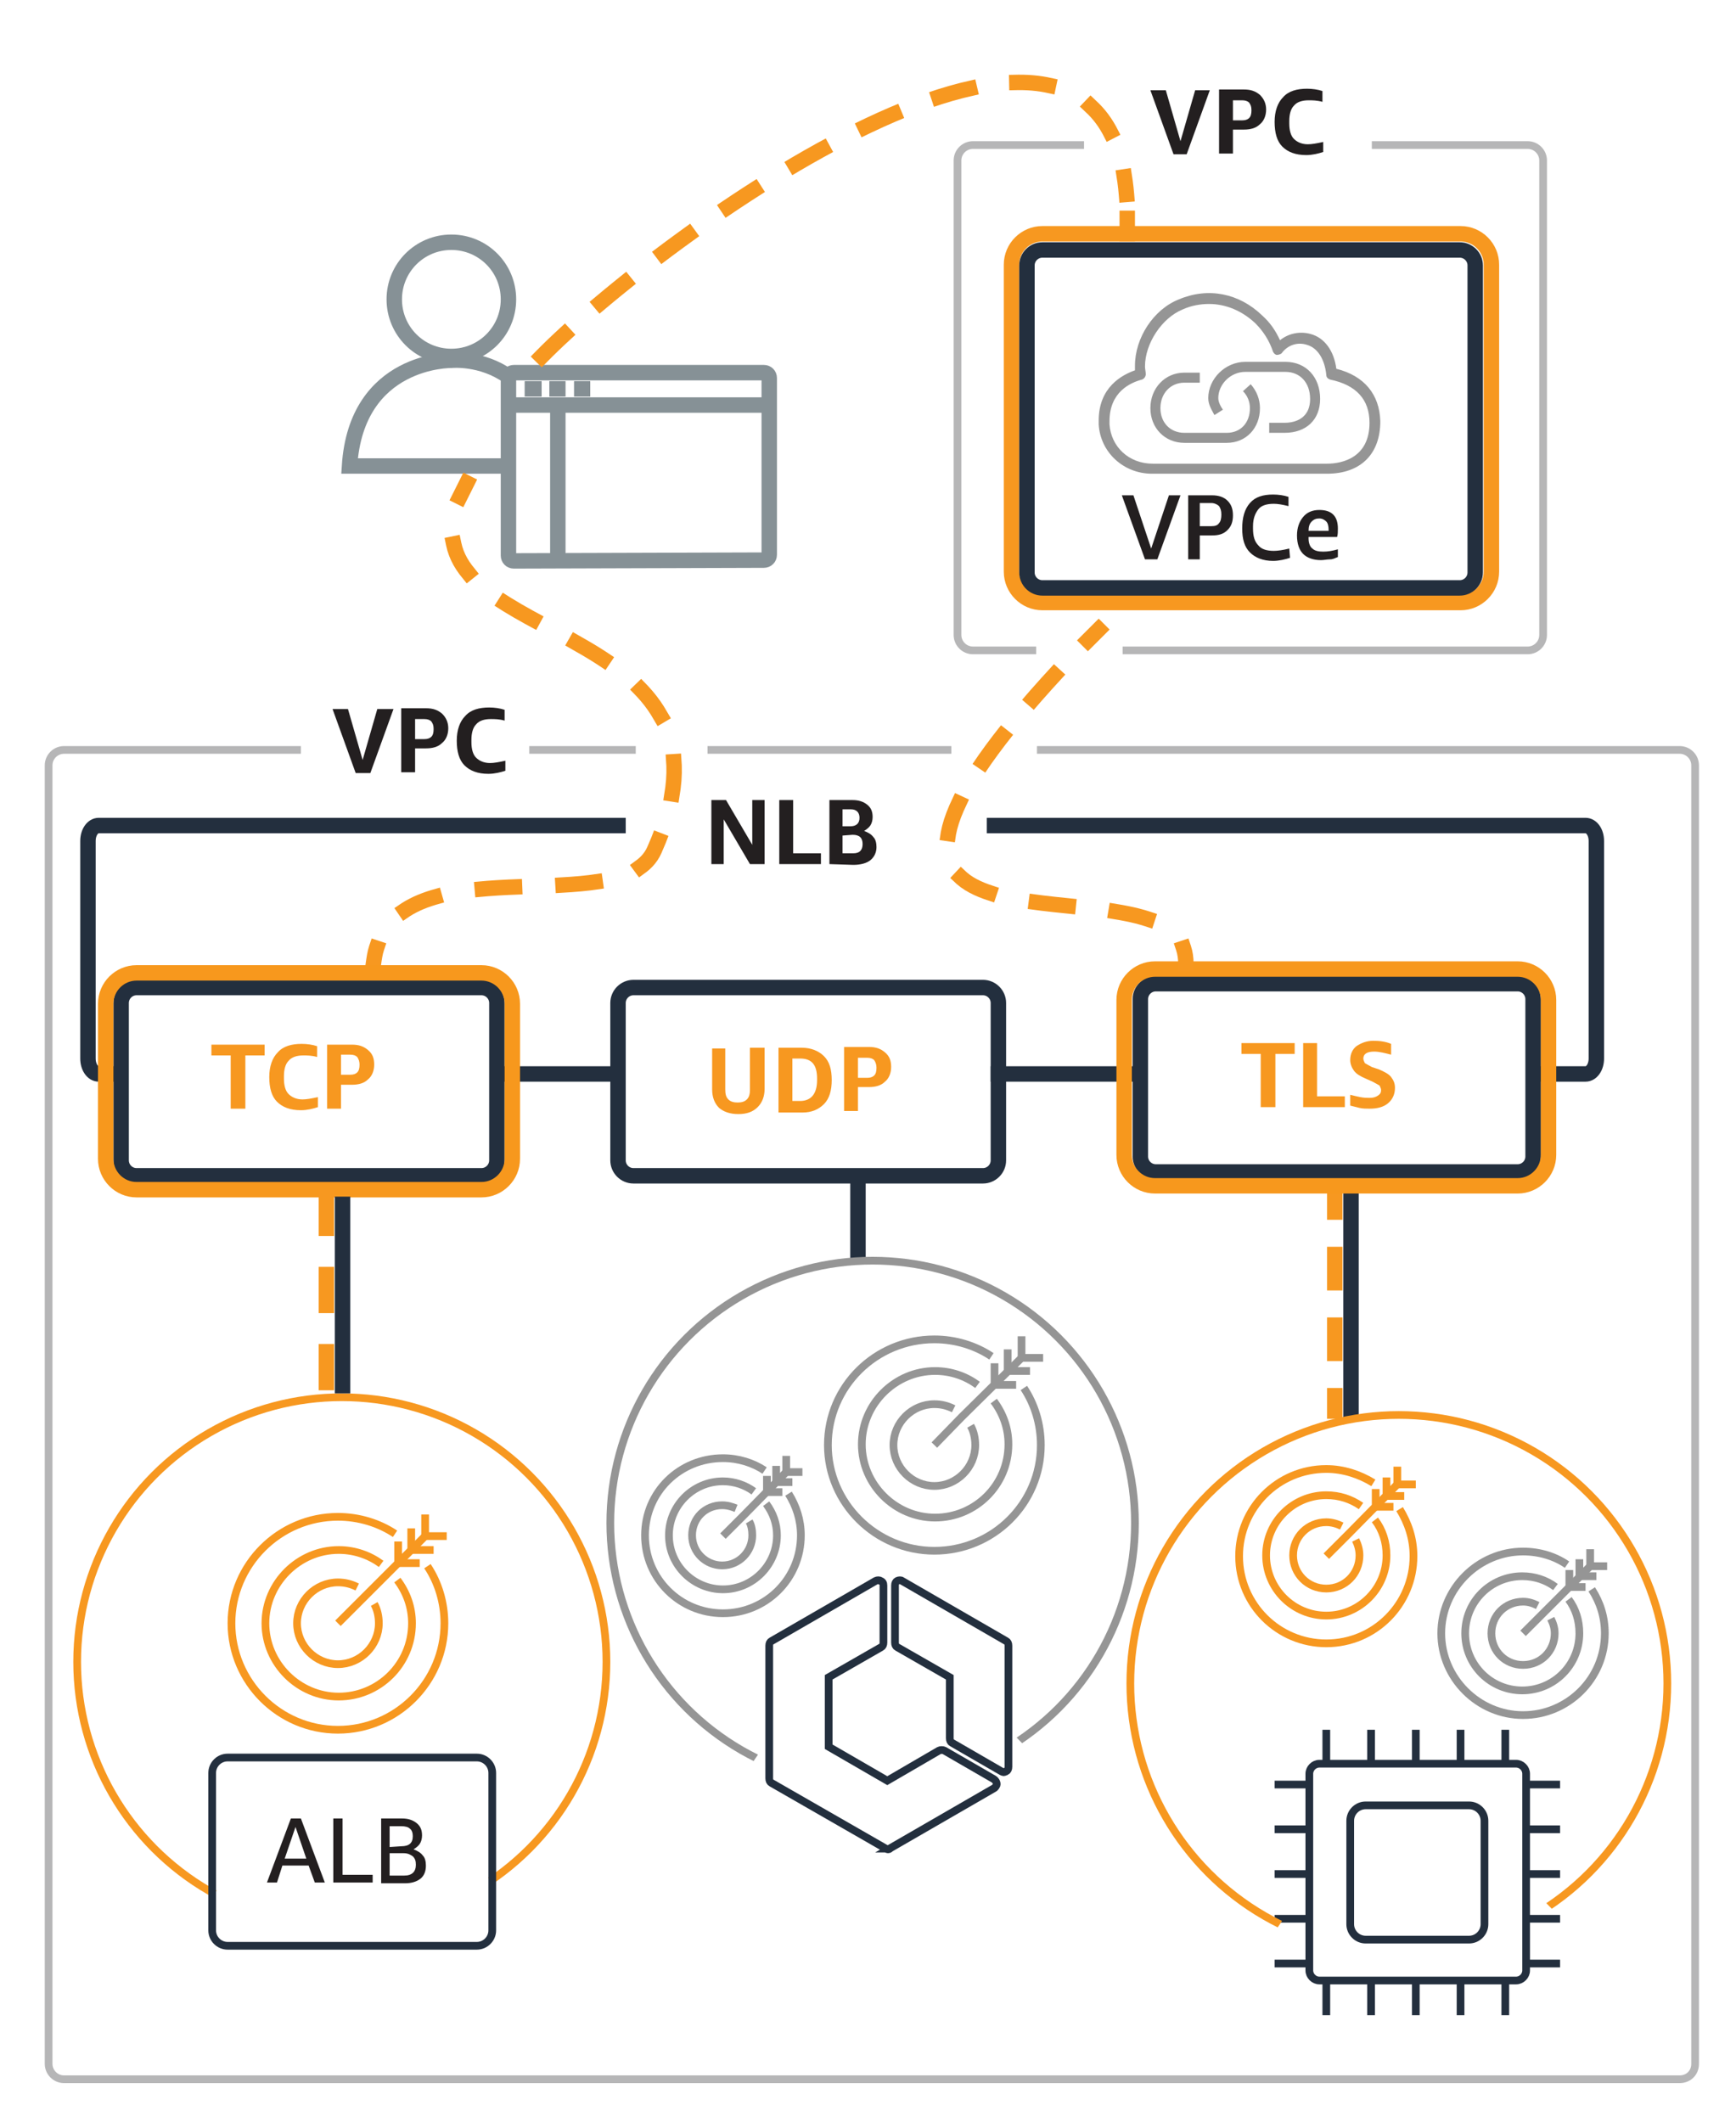 <?xml version="1.0" encoding="utf-8"?>
<!-- Generator: Adobe Illustrator 25.3.1, SVG Export Plug-In . SVG Version: 6.00 Build 0)  -->
<svg version="1.1" id="Layer_1" xmlns="http://www.w3.org/2000/svg" xmlns:xlink="http://www.w3.org/1999/xlink" x="0px" y="0px"
	 viewBox="0 0 225 275" style="background-color:white" xml:space="preserve">
<style type="text/css">
	.st0{fill:none;stroke:#F79820;stroke-width:2;stroke-linecap:square;stroke-linejoin:round;stroke-miterlimit:10;}
	.st1{fill:none;stroke:#B6B6B7;stroke-linecap:square;stroke-linejoin:round;stroke-miterlimit:10;}
	.st2{fill:none;stroke:#232F3E;stroke-width:2;stroke-linecap:square;stroke-miterlimit:10;}
	.st3{fill:none;stroke:#232F3E;stroke-miterlimit:10;}
	.st4{fill:none;stroke:#959595;stroke-miterlimit:10;}
	.st5{fill:none;stroke:#232F3E;stroke-linejoin:round;stroke-miterlimit:10;}
	.st6{fill:none;stroke:#F79820;stroke-miterlimit:10;}
	.st7{fill:none;stroke:#F79820;stroke-width:2;stroke-linecap:square;stroke-miterlimit:10;}
	.st8{fill:none;stroke:#F79820;stroke-width:2;stroke-linecap:square;stroke-miterlimit:10;stroke-dasharray:3.663,5.494;}
	.st9{fill:#F79820;}
	.st10{clip-path:url(#SVGID_2_);fill:none;stroke:#959595;stroke-linecap:square;stroke-miterlimit:10;}
	.st11{clip-path:url(#SVGID_4_);fill:none;stroke:#F79820;stroke-linecap:square;stroke-miterlimit:10;}
	.st12{fill:none;stroke:#F7981D;stroke-width:2;stroke-linecap:square;stroke-miterlimit:10;}
	.st13{clip-path:url(#SVGID_6_);fill:none;stroke:#F79820;stroke-linecap:square;stroke-miterlimit:10;}
	.st14{fill:none;stroke:#232F3E;stroke-linecap:square;stroke-miterlimit:10;}
	.st15{fill:#231F20;}
	.st16{display:none;fill:#FFFFFF;}
	.st17{display:none;}
	.st18{display:inline;}
	.st19{fill:#FFFFFF;}
	.st20{fill:none;}
	.st21{fill:none;stroke:#869196;stroke-width:2;stroke-linejoin:round;stroke-miterlimit:10;}
	.st22{fill:none;stroke:#858F94;stroke-width:2;stroke-linejoin:round;stroke-miterlimit:10;}
	.st23{fill:none;stroke:#869196;stroke-width:2;stroke-miterlimit:10;}
	.st24{fill:none;stroke:#F79820;stroke-width:2;stroke-linecap:square;stroke-miterlimit:10;stroke-dasharray:4.189,6.284;}
	.st25{fill-rule:evenodd;clip-rule:evenodd;fill:#959595;}
	.st26{fill:none;stroke:#F79820;stroke-width:2;stroke-linecap:square;stroke-miterlimit:10;stroke-dasharray:4,6;}
	.st27{fill:none;stroke:#232F3E;stroke-width:2;stroke-miterlimit:10;}
	.st28{fill:none;stroke:#F79820;stroke-width:2;stroke-linecap:square;stroke-miterlimit:10;stroke-dasharray:4.128,6.192;}
	.st29{fill:none;stroke:#F79820;stroke-width:2;stroke-linecap:square;stroke-miterlimit:10;stroke-dasharray:4.161,6.241;}
</style>
<g>
	<path class="st0" d="M189.3,78.1h-54.2c-2.2,0-4-1.8-4-4V34.3c0-2.2,1.8-4,4-4h54.2c2.2,0,4,1.8,4,4v39.8
		C193.3,76.3,191.5,78.1,189.3,78.1z"/>
	<path class="st1" d="M92.2,97.2h30.6"/>
	<path class="st1" d="M69.1,97.2h12.8"/>
	<path class="st1" d="M134.9,97.2h82.8c1.1,0,2,0.9,2,2v168.3c0,1.2-0.9,2-2,2H8.3c-1.1,0-2-0.9-2-2V99.2c0-1.1,0.9-2,2-2h30.2"/>
	<path class="st2" d="M15.2,139.2h-2.4c-0.8,0-1.4-0.9-1.4-2V109c0-1.1,0.6-2,1.4-2h67.3"/>
	<path class="st2" d="M15.2,139.2"/>
	<path class="st2" d="M79.6,139.2H64.8"/>
	<path class="st2" d="M147.7,139.2h-18.3"/>
	<path class="st2" d="M128.9,107h76.6c0.8,0,1.4,0.9,1.4,2v28.2c0,1.1-0.6,2-1.4,2h-6.4"/>
	<path class="st2" d="M127.4,152.4H82.1c-1.1,0-2-0.9-2-2V130c0-1.1,0.9-2,2-2h45.3c1.1,0,2,0.9,2,2v20.4
		C129.4,151.5,128.5,152.4,127.4,152.4z"/>
	<path class="st2" d="M62.4,152.4H17.7c-1.1,0-2-0.9-2-2V130c0-1.1,0.9-2,2-2h44.7c1.1,0,2,0.9,2,2v20.4
		C64.4,151.5,63.5,152.4,62.4,152.4z"/>
	<path class="st3" d="M115.1,239.7c-0.1,0-0.3-0.1-0.3-0.1l-14.8-8.5c-0.2-0.1-0.3-0.3-0.3-0.6v-17.2c0-0.3,0.1-0.5,0.3-0.6
		l13.5-7.8c0.2-0.1,0.5-0.1,0.6,0c0.3,0.1,0.4,0.3,0.4,0.6v7.4c0,0.3-0.1,0.5-0.3,0.6l-6.8,3.9v9l7.6,4.4l6.7-3.9
		c0.2-0.1,0.5-0.1,0.7,0l6.4,3.7c0.3,0.2,0.5,0.6,0.3,0.9c-0.1,0.1-0.1,0.2-0.3,0.3l-13.5,7.8C115.4,239.6,115.2,239.7,115.1,239.7z
		"/>
	<path class="st3" d="M130.1,229.7c-0.1,0-0.3-0.1-0.3-0.1l-6.4-3.7c-0.2-0.1-0.3-0.3-0.3-0.6v-7.9l-6.8-3.9
		c-0.2-0.1-0.3-0.3-0.3-0.6v-7.4c0-0.3,0.1-0.5,0.3-0.6s0.5-0.1,0.6,0l13.5,7.8c0.2,0.1,0.3,0.3,0.3,0.6V229c0,0.3-0.1,0.5-0.3,0.6
		C130.3,229.6,130.2,229.7,130.1,229.7z"/>
	<path class="st4" d="M132.7,179.9c1.4,2.1,2.2,4.7,2.2,7.4c0,7.6-6.2,13.7-13.8,13.7c-7.6,0-13.8-6.2-13.8-13.7
		c0-7.6,6.2-13.7,13.8-13.7c2.7,0,5.3,0.8,7.4,2.2"/>
	<path class="st4" d="M125.8,184.8c0.4,0.7,0.6,1.6,0.6,2.5c0,2.9-2.4,5.3-5.3,5.3s-5.3-2.4-5.3-5.3s2.4-5.3,5.3-5.3
		c0.9,0,1.7,0.2,2.5,0.6"/>
	<path class="st4" d="M128.8,181.6c1.2,1.6,1.9,3.5,1.9,5.6c0,5.3-4.3,9.5-9.5,9.5s-9.5-4.3-9.5-9.5s4.3-9.5,9.5-9.5
		c2.1,0,4,0.7,5.5,1.8"/>
	<polyline class="st4" points="132.4,176 124.6,183.7 121.1,187.3 	"/>
	<polyline class="st4" points="135.2,176 132.4,176 132.4,173.2 	"/>
	<polyline class="st4" points="133.5,177.7 130.6,177.7 130.6,174.9 	"/>
	<polyline class="st4" points="131.7,179.5 128.9,179.5 128.9,176.7 	"/>
	<g>
		<g>
			<g>
				<path class="st5" d="M171,228.6h25.5c0.7,0,1.3,0.6,1.3,1.3v25.5c0,0.7-0.6,1.3-1.3,1.3H171c-0.7,0-1.3-0.6-1.3-1.3v-25.5
					C169.7,229.2,170.3,228.6,171,228.6z"/>
				<path class="st5" d="M175,249.4V236c0-1.1,0.9-2,2-2h13.4c1.1,0,2,0.9,2,2v13.4c0,1.1-0.9,2-2,2H177
					C175.9,251.4,175,250.5,175,249.4z"/>
				<line class="st5" x1="165.2" y1="237.1" x2="169.7" y2="237.1"/>
				<line class="st5" x1="165.2" y1="231.3" x2="169.7" y2="231.3"/>
				<line class="st5" x1="165.2" y1="242.9" x2="169.7" y2="242.9"/>
				<line class="st5" x1="165.2" y1="248.7" x2="169.7" y2="248.7"/>
				<line class="st5" x1="165.2" y1="254.5" x2="169.7" y2="254.5"/>
				<line class="st5" x1="177.7" y1="261.2" x2="177.7" y2="256.7"/>
				<line class="st5" x1="171.9" y1="261.2" x2="171.9" y2="256.7"/>
				<line class="st5" x1="183.5" y1="261.2" x2="183.5" y2="256.7"/>
				<line class="st5" x1="189.3" y1="261.2" x2="189.3" y2="256.7"/>
				<line class="st5" x1="195.1" y1="261.2" x2="195.1" y2="256.7"/>
				<line class="st5" x1="177.7" y1="228.6" x2="177.7" y2="224.2"/>
				<line class="st5" x1="171.9" y1="228.6" x2="171.9" y2="224.2"/>
				<line class="st5" x1="183.5" y1="228.6" x2="183.5" y2="224.2"/>
				<line class="st5" x1="189.3" y1="228.6" x2="189.3" y2="224.2"/>
				<line class="st5" x1="195.1" y1="228.6" x2="195.1" y2="224.2"/>
				<line class="st5" x1="197.8" y1="237.1" x2="202.2" y2="237.1"/>
				<line class="st5" x1="197.8" y1="231.3" x2="202.2" y2="231.3"/>
				<line class="st5" x1="197.8" y1="242.9" x2="202.2" y2="242.9"/>
				<line class="st5" x1="197.8" y1="248.7" x2="202.2" y2="248.7"/>
				<line class="st5" x1="197.8" y1="254.5" x2="202.2" y2="254.5"/>
			</g>
		</g>
	</g>
	<g>
		<path class="st6" d="M181.4,195.6c1.1,1.8,1.8,3.8,1.8,6.1c0,6.2-5,11.3-11.3,11.3c-6.2,0-11.3-5-11.3-11.3
			c0-6.2,5-11.3,11.3-11.3c2.2,0,4.3,0.7,6.1,1.8"/>
		<path class="st6" d="M175.7,199.6c0.3,0.6,0.5,1.3,0.5,2c0,2.4-1.9,4.3-4.3,4.3c-2.4,0-4.3-1.9-4.3-4.3c0-2.4,1.9-4.3,4.3-4.3
			c0.7,0,1.4,0.2,2,0.5"/>
		<path class="st6" d="M178.2,197c1,1.3,1.5,2.9,1.5,4.6c0,4.3-3.5,7.8-7.8,7.8s-7.8-3.5-7.8-7.8s3.5-7.8,7.8-7.8
			c1.7,0,3.2,0.5,4.5,1.4"/>
		<polyline class="st6" points="181.1,192.4 174.8,198.8 171.9,201.7 		"/>
		<g>
			<polyline class="st6" points="183.5,192.4 181.1,192.4 181.1,190.1 			"/>
		</g>
		<g>
			<polyline class="st6" points="182,193.9 179.7,193.9 179.7,191.5 			"/>
		</g>
		<g>
			<polyline class="st6" points="180.6,195.3 178.3,195.3 178.3,193 			"/>
		</g>
	</g>
	<g>
		<path class="st4" d="M206.3,206c1.1,1.7,1.7,3.6,1.7,5.7c0,5.9-4.8,10.6-10.6,10.6s-10.6-4.8-10.6-10.6s4.8-10.6,10.6-10.6
			c2.1,0,4.1,0.6,5.7,1.7"/>
		<path class="st4" d="M201,209.8c0.3,0.6,0.5,1.2,0.5,1.9c0,2.3-1.8,4.1-4.1,4.1s-4.1-1.8-4.1-4.1s1.8-4.1,4.1-4.1
			c0.7,0,1.3,0.2,1.9,0.5"/>
		<path class="st4" d="M203.3,207.3c0.9,1.2,1.4,2.7,1.4,4.4c0,4.1-3.3,7.4-7.4,7.4s-7.4-3.3-7.4-7.4s3.3-7.4,7.4-7.4
			c1.6,0,3.1,0.5,4.3,1.4"/>
		<polyline class="st4" points="206.1,203 200.1,209 197.4,211.7 		"/>
		<g>
			<polyline class="st4" points="208.3,203 206.1,203 206.1,200.8 			"/>
		</g>
		<g>
			<polyline class="st4" points="206.9,204.3 204.7,204.3 204.7,202.1 			"/>
		</g>
		<g>
			<polyline class="st4" points="205.5,205.7 203.4,205.7 203.4,203.5 			"/>
		</g>
	</g>
	<g>
		<g>
			<line class="st7" x1="173" y1="155.1" x2="173" y2="157.1"/>
			<line class="st8" x1="173" y1="162.6" x2="173" y2="178.1"/>
			<line class="st7" x1="173" y1="180.9" x2="173" y2="182.9"/>
		</g>
	</g>
	<path class="st4" d="M102.2,193.6c1,1.6,1.6,3.4,1.6,5.4c0,5.6-4.5,10.1-10.1,10.1s-10.1-4.5-10.1-10.1s4.5-10,10.1-10
		c2,0,3.9,0.6,5.4,1.6"/>
	<path class="st4" d="M97.1,197.2c0.3,0.5,0.4,1.2,0.4,1.8c0,2.1-1.7,3.9-3.9,3.9c-2.1,0-3.9-1.7-3.9-3.9s1.7-3.9,3.9-3.9
		c0.7,0,1.3,0.2,1.8,0.4"/>
	<path class="st4" d="M99.3,194.9c0.9,1.2,1.4,2.6,1.4,4.1c0,3.8-3.1,7-7,7c-3.8,0-7-3.1-7-7c0-3.8,3.1-7,7-7c1.5,0,2.9,0.5,4,1.3"
		/>
	<polyline class="st4" points="101.9,190.8 96.3,196.5 93.7,199.1 	"/>
	<polyline class="st4" points="104,190.8 101.9,190.8 101.9,188.7 	"/>
	<polyline class="st4" points="102.7,192.1 100.6,192.1 100.6,190 	"/>
	<polyline class="st4" points="101.4,193.4 99.4,193.4 99.4,191.3 	"/>
	<g>
		<path class="st9" d="M29.9,143.7v-6.9h-2.5v-1.4h6.9v1.4h-2.5v6.9H29.9z"/>
		<path class="st9" d="M41.2,143.5c-0.6,0.2-1.4,0.4-2.2,0.4c-1.4,0-2.4-0.4-3.1-1.1c-0.7-0.7-1-1.8-1-3.2s0.4-2.5,1.1-3.2
			c0.7-0.8,1.8-1.1,3.1-1.1c0.7,0,1.4,0.1,2,0.3v1.4c-0.7-0.2-1.3-0.2-1.8-0.2c-0.8,0-1.5,0.2-1.9,0.7c-0.4,0.4-0.6,1.1-0.6,2v0.3
			c0,0.9,0.2,1.6,0.6,2s1,0.7,1.8,0.7c0.5,0,1.1-0.1,2-0.3C41.2,142.2,41.2,143.5,41.2,143.5z"/>
		<path class="st9" d="M44.2,140.7v3h-1.8v-8.3h3.2c0.9,0,1.5,0.2,2.1,0.7s0.8,1.1,0.8,1.9c0,0.8-0.3,1.5-0.8,1.9
			c-0.5,0.5-1.2,0.7-2.1,0.7h-1.4V140.7z M44.2,139.3h1.2c0.4,0,0.7-0.1,0.9-0.3s0.3-0.5,0.3-1c0-0.4-0.1-0.7-0.3-1
			c-0.2-0.2-0.5-0.3-0.9-0.3h-1.2V139.3z"/>
	</g>
	<g>
		<path class="st9" d="M97.3,135.8h1.8v5.3c0,1-0.3,1.8-0.9,2.4s-1.4,0.9-2.5,0.9s-1.9-0.3-2.5-0.8c-0.6-0.6-0.9-1.4-0.9-2.4v-5.3
			H94v5.3c0,0.6,0.1,1,0.4,1.3s0.7,0.4,1.2,0.4s0.9-0.1,1.2-0.4c0.3-0.3,0.4-0.7,0.4-1.3v-5.4H97.3z"/>
		<path class="st9" d="M100.9,144.1v-8.3h3c1.2,0,2.2,0.4,2.9,1.1c0.7,0.7,1,1.7,1,3.1c0,1.3-0.3,2.4-1,3.1s-1.6,1.1-2.8,1.1h-3.1
			V144.1z M102.7,137.2v5.5h1c1.4,0,2.2-0.9,2.2-2.7v-0.2c0-1.8-0.7-2.6-2.2-2.6H102.7z"/>
		<path class="st9" d="M111.2,141v3h-1.8v-8.3h3.2c0.9,0,1.5,0.2,2.1,0.7s0.8,1.1,0.8,1.9c0,0.8-0.3,1.5-0.8,1.9
			c-0.5,0.5-1.2,0.7-2.1,0.7h-1.4C111.2,140.9,111.2,141,111.2,141z M111.2,139.7h1.2c0.4,0,0.7-0.1,0.9-0.3s0.3-0.5,0.3-1
			c0-0.4-0.1-0.7-0.3-1c-0.2-0.2-0.5-0.3-0.9-0.3h-1.2V139.7z"/>
	</g>
	<line class="st2" x1="175.1" y1="182.9" x2="175.1" y2="154.9"/>
	<line class="st2" x1="111.2" y1="162.6" x2="111.2" y2="152.6"/>
	<g>
		<g>
			<g>
				<defs>
					<path id="SVGID_1_" d="M150.4,197.7c0,13.4-5.5,23.6-16,30.2L112.9,206L96,230.7c-13.5-5.7-20.7-17.5-20.7-33
						c0-20.7,16.8-37.5,37.5-37.5S150.4,177,150.4,197.7z"/>
				</defs>
				<clipPath id="SVGID_2_">
					<use xlink:href="#SVGID_1_"  style="overflow:visible;"/>
				</clipPath>
				<ellipse class="st10" cx="113.1" cy="197.4" rx="34" ry="34"/>
			</g>
		</g>
	</g>
	<g>
		<g>
			<g>
				<defs>
					<path id="SVGID_3_" d="M219.5,218.5c0,13.7-5.6,24.1-16.4,30.9l-22-22.3l-17.2,25.2c-13.8-5.8-21.1-17.9-21.1-33.8
						c0-21.2,17.2-38.3,38.4-38.3S219.5,197.4,219.5,218.5z"/>
				</defs>
				<clipPath id="SVGID_4_">
					<use xlink:href="#SVGID_3_"  style="overflow:visible;"/>
				</clipPath>
				<ellipse class="st11" cx="181.3" cy="218.2" rx="34.8" ry="34.8"/>
			</g>
		</g>
	</g>
	<path class="st2" d="M196.7,151.9h-46.9c-1.1,0-2-0.9-2-2v-20.4c0-1.1,0.9-2,2-2h46.9c1.1,0,2,0.9,2,2v20.4
		C198.7,151,197.8,151.9,196.7,151.9z"/>
	<path class="st12" d="M196.7,153.7h-47c-2.2,0-4-1.8-4-4v-20.1c0-2.2,1.8-4,4-4h47c2.2,0,4,1.8,4,4v20.1
		C200.7,151.9,198.9,153.7,196.7,153.7z"/>
	<g>
		<path class="st6" d="M55.4,203c1.4,2.1,2.2,4.7,2.2,7.4c0,7.6-6.2,13.8-13.8,13.8S30,218,30,210.4s6.2-13.8,13.8-13.8
			c2.7,0,5.3,0.8,7.4,2.2"/>
		<path class="st6" d="M48.5,207.9c0.4,0.7,0.6,1.6,0.6,2.5c0,2.9-2.4,5.3-5.3,5.3s-5.3-2.4-5.3-5.3s2.4-5.3,5.3-5.3
			c0.9,0,1.7,0.2,2.5,0.6"/>
		<path class="st6" d="M51.5,204.8c1.2,1.6,1.9,3.5,1.9,5.6c0,5.3-4.3,9.5-9.5,9.5s-9.5-4.3-9.5-9.5s4.3-9.5,9.5-9.5
			c2.1,0,4,0.7,5.5,1.8"/>
		<polyline class="st6" points="55.1,199.1 47.3,206.9 43.8,210.4 		"/>
		<g>
			<polyline class="st6" points="57.9,199.1 55.1,199.1 55.1,196.3 			"/>
		</g>
		<g>
			<polyline class="st6" points="56.2,200.9 53.3,200.9 53.3,198.1 			"/>
		</g>
		<g>
			<polyline class="st6" points="54.4,202.6 51.6,202.6 51.6,199.8 			"/>
		</g>
	</g>
	<g>
		<g>
			<g>
				<defs>
					<path id="SVGID_5_" d="M81.9,215.7c0,13.5-5.4,23.6-16,30.3L44,224.1l-18.4,24.2c-13.6-5.7-19.4-17-19.4-32.7
						c0-20.9,16.9-37.8,37.8-37.8S81.9,194.8,81.9,215.7z"/>
				</defs>
				<clipPath id="SVGID_6_">
					<use xlink:href="#SVGID_5_"  style="overflow:visible;"/>
				</clipPath>
				<circle class="st13" cx="44.3" cy="215.4" r="34.3"/>
			</g>
		</g>
	</g>
	<path class="st14" d="M61.8,252.2H29.5c-1.1,0-2-0.9-2-2v-20.4c0-1.1,0.9-2,2-2h32.3c1.1,0,2,0.9,2,2v20.4
		C63.8,251.3,62.9,252.2,61.8,252.2z"/>
	<g>
		<path class="st15" d="M93.8,106.2v5.8h-1.6v-8.3h1.9l3.4,5.8v-5.8h1.6v8.3h-1.9L93.8,106.2z"/>
		<path class="st15" d="M101,112v-8.3h1.8v6.9h3.6v1.4H101z"/>
		<path class="st15" d="M107.5,112v-8.3h3c0.8,0,1.4,0.2,1.9,0.6s0.7,0.9,0.7,1.6c0,0.4-0.1,0.8-0.3,1.1c-0.2,0.3-0.5,0.5-0.8,0.7
			c0.5,0.2,0.9,0.4,1.2,0.8c0.3,0.3,0.4,0.8,0.4,1.3c0,0.7-0.3,1.3-0.8,1.7c-0.5,0.4-1.3,0.6-2.2,0.6L107.5,112L107.5,112z
			 M109.2,104.9v2.2h1c0.8,0,1.2-0.4,1.2-1.1s-0.4-1.1-1.1-1.1H109.2z M109.2,108.3v2.3h1.4c0.8,0,1.2-0.4,1.2-1.2
			c0-0.8-0.4-1.2-1.3-1.2L109.2,108.3L109.2,108.3z"/>
	</g>
	<g>
		<path class="st15" d="M42.1,244h-1.3l-0.8-2.2h-3.4l-0.7,2.2h-1.3l3.1-8.3H39L42.1,244z M39.7,240.9l-1.4-4.1l-1.4,4.1H39.7z"/>
		<path class="st15" d="M48.3,244h-5.1v-8.3h1.2v7.3h3.9C48.3,243,48.3,244,48.3,244z"/>
		<path class="st15" d="M49.4,244v-8.3h2.7c0.8,0,1.4,0.2,1.9,0.6s0.7,0.9,0.7,1.6c0,0.4-0.1,0.8-0.3,1.1s-0.5,0.5-0.8,0.7
			c0.5,0.2,0.9,0.4,1.2,0.8c0.3,0.3,0.4,0.8,0.4,1.3c0,0.7-0.2,1.3-0.7,1.7s-1.2,0.6-2,0.6h-3.1C49.4,244.1,49.4,244,49.4,244z
			 M52,239.3c1,0,1.5-0.4,1.5-1.3c0-0.4-0.1-0.8-0.4-1c-0.2-0.2-0.6-0.3-1.1-0.3h-1.5v2.7L52,239.3L52,239.3z M52.4,243.1
			c1,0,1.5-0.5,1.5-1.4c0-0.5-0.1-0.8-0.4-1.1c-0.3-0.2-0.6-0.4-1.2-0.4h-1.8v2.9H52.4z"/>
	</g>
	<g>
		<path class="st16" d="M99,72.6c0.4,0,0.7-0.3,0.7-0.7V49c0-0.4-0.3-0.7-0.7-0.7H66.6c-0.4,0-0.7,0.3-0.7,0.7v23
			c0,0.4,0.3,0.7,0.7,0.7L99,72.6z"/>
		<g class="st17">
			<g class="st18">
				<g>
					<g>
						<g>
							<g>
								<g>
									<g>
										<path class="st19" d="M51.1,38.8c0-4.1,3.3-7.4,7.4-7.4s7.4,3.3,7.4,7.4s-3.3,7.4-7.4,7.4S51.1,42.9,51.1,38.8"/>
									</g>
								</g>
							</g>
							<path class="st19" d="M65.9,60.4H45.3c0.9-13.9,13.2-13.7,13.2-13.7s3.9-0.4,7.4,2.1"/>
						</g>
					</g>
				</g>
			</g>
		</g>
		<g>
			<g>
				<rect x="39.5" y="20.3" class="st20" width="63.4" height="63.4"/>
			</g>
			<g>
				<g>
					<g>
						<g>
							<g>
								<g>
									<g>
										<g>
											<g>
												<g>
													<g>
														<g>
															<line class="st21" x1="72.3" y1="72.5" x2="72.3" y2="52.6"/>
														</g>
													</g>
												</g>
												<line class="st21" x1="65.9" y1="52.5" x2="99.8" y2="52.5"/>
											</g>
										</g>
									</g>
								</g>
							</g>
							<path class="st21" d="M99,72.6c0.4,0,0.7-0.3,0.7-0.7V49c0-0.4-0.3-0.7-0.7-0.7H66.6c-0.4,0-0.7,0.3-0.7,0.7v23
								c0,0.4,0.3,0.7,0.7,0.7L99,72.6z"/>
						</g>
					</g>
					<line class="st22" x1="68" y1="50.4" x2="70.2" y2="50.4"/>
					<line class="st22" x1="71.2" y1="50.4" x2="73.3" y2="50.4"/>
					<line class="st22" x1="74.4" y1="50.4" x2="76.5" y2="50.4"/>
				</g>
				<g>
					<g>
						<g>
							<g>
								<g>
									<g>
										<g>
											<g>
												<path class="st23" d="M51.1,38.8c0-4.1,3.3-7.4,7.4-7.4s7.4,3.3,7.4,7.4s-3.3,7.4-7.4,7.4S51.1,42.9,51.1,38.8"/>
											</g>
										</g>
									</g>
									<path class="st23" d="M65.9,60.4H45.3c0.9-13.9,13.2-13.7,13.2-13.7s3.9-0.4,7.4,2.1"/>
								</g>
							</g>
						</g>
					</g>
				</g>
			</g>
		</g>
	</g>
	<g>
		<path class="st9" d="M163.4,143.5v-6.9h-2.5v-1.4h6.9v1.4h-2.5v6.9H163.4z"/>
		<path class="st9" d="M168.9,143.5v-8.3h1.8v6.9h3.6v1.4L168.9,143.5L168.9,143.5z"/>
		<path class="st9" d="M177,139.8c-0.7-0.3-1.2-0.6-1.5-1s-0.5-0.9-0.5-1.4c0-0.8,0.3-1.4,0.8-1.8c0.6-0.4,1.3-0.7,2.2-0.7
			c0.8,0,1.6,0.1,2.3,0.4v1.4c-0.8-0.2-1.5-0.4-2.2-0.4c-0.9,0-1.4,0.3-1.4,0.9c0,0.2,0.1,0.4,0.2,0.6c0.2,0.1,0.5,0.3,0.9,0.5
			l0.9,0.3c0.7,0.3,1.3,0.6,1.6,1s0.5,0.8,0.5,1.4c0,0.8-0.3,1.5-0.9,2c-0.6,0.5-1.4,0.7-2.4,0.7c-0.4,0-0.9,0-1.3-0.1
			c-0.4-0.1-0.8-0.2-1.2-0.3v-1.4c0.4,0.1,0.8,0.2,1.3,0.3s0.9,0.1,1.2,0.1c0.5,0,0.8-0.1,1.1-0.3s0.4-0.4,0.4-0.7
			c0-0.2-0.1-0.4-0.2-0.6c-0.2-0.1-0.5-0.3-0.9-0.5L177,139.8z"/>
	</g>
	<g>
		<path class="st15" d="M46.1,100.2l-3-8.3h2l1.9,6.6l1.9-6.6H51l-3,8.3H46.1z"/>
		<path class="st15" d="M53.8,97.1v3H52v-8.3h3.2c0.9,0,1.5,0.2,2.1,0.7c0.5,0.5,0.8,1.1,0.8,1.9s-0.3,1.5-0.8,1.9
			c-0.5,0.5-1.2,0.7-2.1,0.7h-1.4V97.1z M53.8,95.8H55c0.4,0,0.7-0.1,0.9-0.3s0.3-0.5,0.3-1s-0.1-0.7-0.3-1
			c-0.2-0.2-0.5-0.3-0.9-0.3h-1.2V95.8z"/>
		<path class="st15" d="M65.5,99.9c-0.6,0.2-1.4,0.4-2.2,0.4c-1.4,0-2.4-0.4-3.1-1.1c-0.7-0.7-1-1.8-1-3.2c0-1.4,0.4-2.5,1.1-3.2
			c0.7-0.8,1.8-1.1,3.1-1.1c0.7,0,1.4,0.1,2,0.3v1.4c-0.7-0.2-1.3-0.2-1.8-0.2c-0.8,0-1.5,0.2-1.9,0.7c-0.4,0.4-0.6,1.1-0.6,2v0.3
			c0,0.9,0.2,1.6,0.6,2c0.4,0.4,1,0.7,1.8,0.7c0.5,0,1.1-0.1,2-0.3C65.5,98.6,65.5,99.9,65.5,99.9z"/>
	</g>
	<g>
		<g>
			<path class="st7" d="M60.5,62.6c-0.3,0.6-0.6,1.2-0.9,1.8"/>
			<path class="st24" d="M58.8,70.5c2.7,13.1,38.3,12.2,26,39.7c-3.8,8.5-27.7,0.7-34.6,9.9"/>
			<path class="st7" d="M48.8,122.9c-0.2,0.6-0.3,1.3-0.4,2"/>
		</g>
	</g>
	<g id="Icon-Service_x2F_32_x2F_AWS-PrivateLink_1_">
		<path id="AWS-PrivateLink_Icon_32_Squid_1_" class="st25" d="M162.1,49.8c0.8,0.9,1.2,2,1.2,3.1c0,2.6-1.8,4.5-4.3,4.5h-5.5
			c-2.5,0-4.4-1.9-4.4-4.5s1.9-4.6,4.4-4.6h2v1.3h-2c-1.8,0-3.1,1.4-3.1,3.3c0,1.9,1.3,3.2,3.1,3.2h5.5c1.8,0,3-1.3,3-3.2
			c0-0.8-0.3-1.6-0.9-2.2L162.1,49.8z M171.1,51.7c0,2.7-1.8,4.4-4.6,4.4h-2v-1.3h2c0.8,0,3.3-0.2,3.3-3.1c0-2.1-1.3-3.5-3.2-3.5
			h-5.2c-1.9,0-3.5,1.6-3.5,3.4c0,0.5,0.3,1.1,0.6,1.5l-1.1,0.7c-0.3-0.6-0.8-1.3-0.8-2.2c0-2.5,2.2-4.7,4.8-4.7h5.2
			C169.3,46.9,171.1,48.9,171.1,51.7L171.1,51.7z M172,60.1h-22.6c-3.1,0-5.4-2.2-5.6-5.1c0-0.1,0-0.3,0-0.4c0-3.8,2.7-5,4.2-5.4
			c0.3-0.1,0.5-0.4,0.5-0.7s-0.1-0.7-0.1-1c0-3,2.2-6.3,4.9-7.4c1.1-0.5,2.3-0.7,3.4-0.7c2.2,0,4.3,0.9,6,2.5c1,1,1.8,2.2,2.3,3.7
			c0.1,0.2,0.3,0.4,0.5,0.4s0.5-0.1,0.6-0.2c0.8-1.1,2.1-1.5,3.3-1.1c1.4,0.4,2.3,1.9,2.5,3.9c0,0.3,0.2,0.5,0.5,0.6
			c3.4,0.7,5.1,2.6,5.1,5.6C177.5,59.3,174,60.1,172,60.1L172,60.1z M173.2,47.8c-0.3-2.3-1.5-4-3.3-4.5c-1.4-0.4-2.9-0.1-4,0.8
			c-0.6-1.3-1.3-2.3-2.3-3.2c-3-2.9-7-3.7-10.8-2.1c-3.3,1.3-5.7,5-5.7,8.6c0,0.2,0,0.4,0,0.6c-1.7,0.6-4.7,2.2-4.7,6.5
			c0,0.2,0,0.3,0,0.5c0.2,3.6,3.2,6.4,6.9,6.4H172c4.3,0,6.9-2.5,6.9-6.8C178.8,51.1,176.8,48.7,173.2,47.8L173.2,47.8z"/>
	</g>
	<path class="st1" d="M133.8,84.3h-7.7c-1.1,0-2-0.9-2-2V20.8c0-1.1,0.9-2,2-2H140"/>
	<path class="st1" d="M133.8,84.3"/>
	<path class="st1" d="M178.3,18.8H198c1.1,0,2,0.9,2,2v61.5c0,1.1-0.9,2-2,2h-52"/>
	<g>
		<path class="st15" d="M152.1,20l-3-8.3h2l1.9,6.6l1.9-6.6h1.9l-3,8.3H152.1z"/>
		<path class="st15" d="M159.8,16.9v3H158v-8.3h3.2c0.9,0,1.5,0.2,2.1,0.7c0.5,0.5,0.8,1.1,0.8,1.9c0,0.8-0.3,1.5-0.8,1.9
			c-0.5,0.5-1.2,0.7-2.1,0.7h-1.4V16.9z M159.8,15.6h1.2c0.4,0,0.7-0.1,0.9-0.3s0.3-0.5,0.3-1s-0.1-0.7-0.3-1
			c-0.2-0.2-0.5-0.3-0.9-0.3h-1.2V15.6z"/>
		<path class="st15" d="M171.5,19.7c-0.6,0.2-1.4,0.4-2.2,0.4c-1.4,0-2.4-0.4-3.1-1.1c-0.7-0.7-1-1.8-1-3.2s0.4-2.5,1.1-3.2
			c0.7-0.8,1.8-1.1,3.1-1.1c0.7,0,1.4,0.1,2,0.3v1.4c-0.7-0.2-1.3-0.2-1.8-0.2c-0.8,0-1.5,0.2-1.9,0.7c-0.4,0.4-0.6,1.1-0.6,2V16
			c0,0.9,0.2,1.6,0.6,2c0.4,0.4,1,0.7,1.8,0.7c0.5,0,1.1-0.1,2-0.3L171.5,19.7L171.5,19.7z"/>
	</g>
	<path class="st12" d="M62.4,154.2H17.7c-2.2,0-4-1.8-4-4v-20.1c0-2.2,1.8-4,4-4h44.7c2.2,0,4,1.8,4,4v20.1
		C66.4,152.4,64.6,154.2,62.4,154.2z"/>
	<line class="st26" x1="42.3" y1="155.2" x2="42.3" y2="181.1"/>
	<line class="st27" x1="44.4" y1="155.1" x2="44.4" y2="180.6"/>
	<g>
		<g>
			<path class="st28" d="M70.2,46.2c15-15.3,72.8-57.6,75.8-21"/>
			<path class="st7" d="M146.1,28.3c0,0.7,0,1.3,0,2"/>
		</g>
	</g>
	<path class="st2" d="M189.2,76.2h-54.1c-1.1,0-2-0.9-2-2V34.4c0-1.1,0.9-2,2-2h54.1c1.1,0,2,0.9,2,2v39.8
		C191.2,75.3,190.3,76.2,189.2,76.2z"/>
	<g>
		<path class="st15" d="M148.4,72.5l-3-8.3h1.5l2.3,6.9l2.3-6.9h1.5l-3,8.3H148.4z"/>
		<path class="st15" d="M155.5,69.4v3.1H154v-8.3h3.1c0.8,0,1.5,0.2,2,0.7s0.7,1.1,0.7,1.9s-0.2,1.4-0.7,1.9s-1.1,0.7-2,0.7
			C157.1,69.4,155.5,69.4,155.5,69.4z M155.5,68.2h1.5c0.5,0,0.8-0.1,1-0.4c0.2-0.2,0.3-0.6,0.3-1.1s-0.1-0.8-0.3-1.1
			c-0.2-0.2-0.6-0.4-1-0.4h-1.5V68.2z"/>
		<path class="st15" d="M167.2,72.3c-0.6,0.2-1.4,0.4-2.2,0.4c-1.3,0-2.3-0.4-3-1.1s-1-1.7-1-3.1s0.3-2.5,1-3.3s1.7-1.1,3-1.1
			c0.7,0,1.4,0.1,2,0.3v1.2c-0.8-0.2-1.4-0.3-1.9-0.3c-0.9,0-1.6,0.2-2,0.7s-0.7,1.2-0.7,2.2v0.3c0,1,0.2,1.7,0.7,2.2
			c0.4,0.5,1.1,0.7,2,0.7c0.5,0,1.2-0.1,2-0.3L167.2,72.3L167.2,72.3z"/>
		<path class="st15" d="M169.6,69.8c0,0.6,0.2,1.1,0.5,1.3c0.3,0.3,0.8,0.4,1.4,0.4c0.6,0,1.2-0.1,1.9-0.3v1c-0.3,0.1-0.6,0.3-1,0.3
			s-0.8,0.1-1.2,0.1c-1,0-1.8-0.3-2.3-0.8s-0.8-1.3-0.8-2.4c0-1,0.3-1.8,0.8-2.4s1.2-0.9,2.1-0.9c0.8,0,1.4,0.2,1.8,0.6
			c0.4,0.4,0.6,1,0.6,1.8c0,0.4,0,0.8-0.1,1.1h-3.7V69.8z M171,67.2c-0.4,0-0.7,0.1-1,0.4s-0.4,0.7-0.4,1.2h2.6v-0.1
			c0-0.5-0.1-0.9-0.3-1.1S171.4,67.2,171,67.2z"/>
	</g>
	<g>
		<g>
			<path class="st7" d="M153.7,124.9c0-0.7-0.1-1.4-0.3-2"/>
			<path class="st29" d="M148.7,119.1c-13.1-4.3-45.2,3.4-9.9-33.9"/>
			<path class="st7" d="M141,83c0.5-0.5,0.9-0.9,1.4-1.4"/>
		</g>
	</g>
</g>
</svg>
